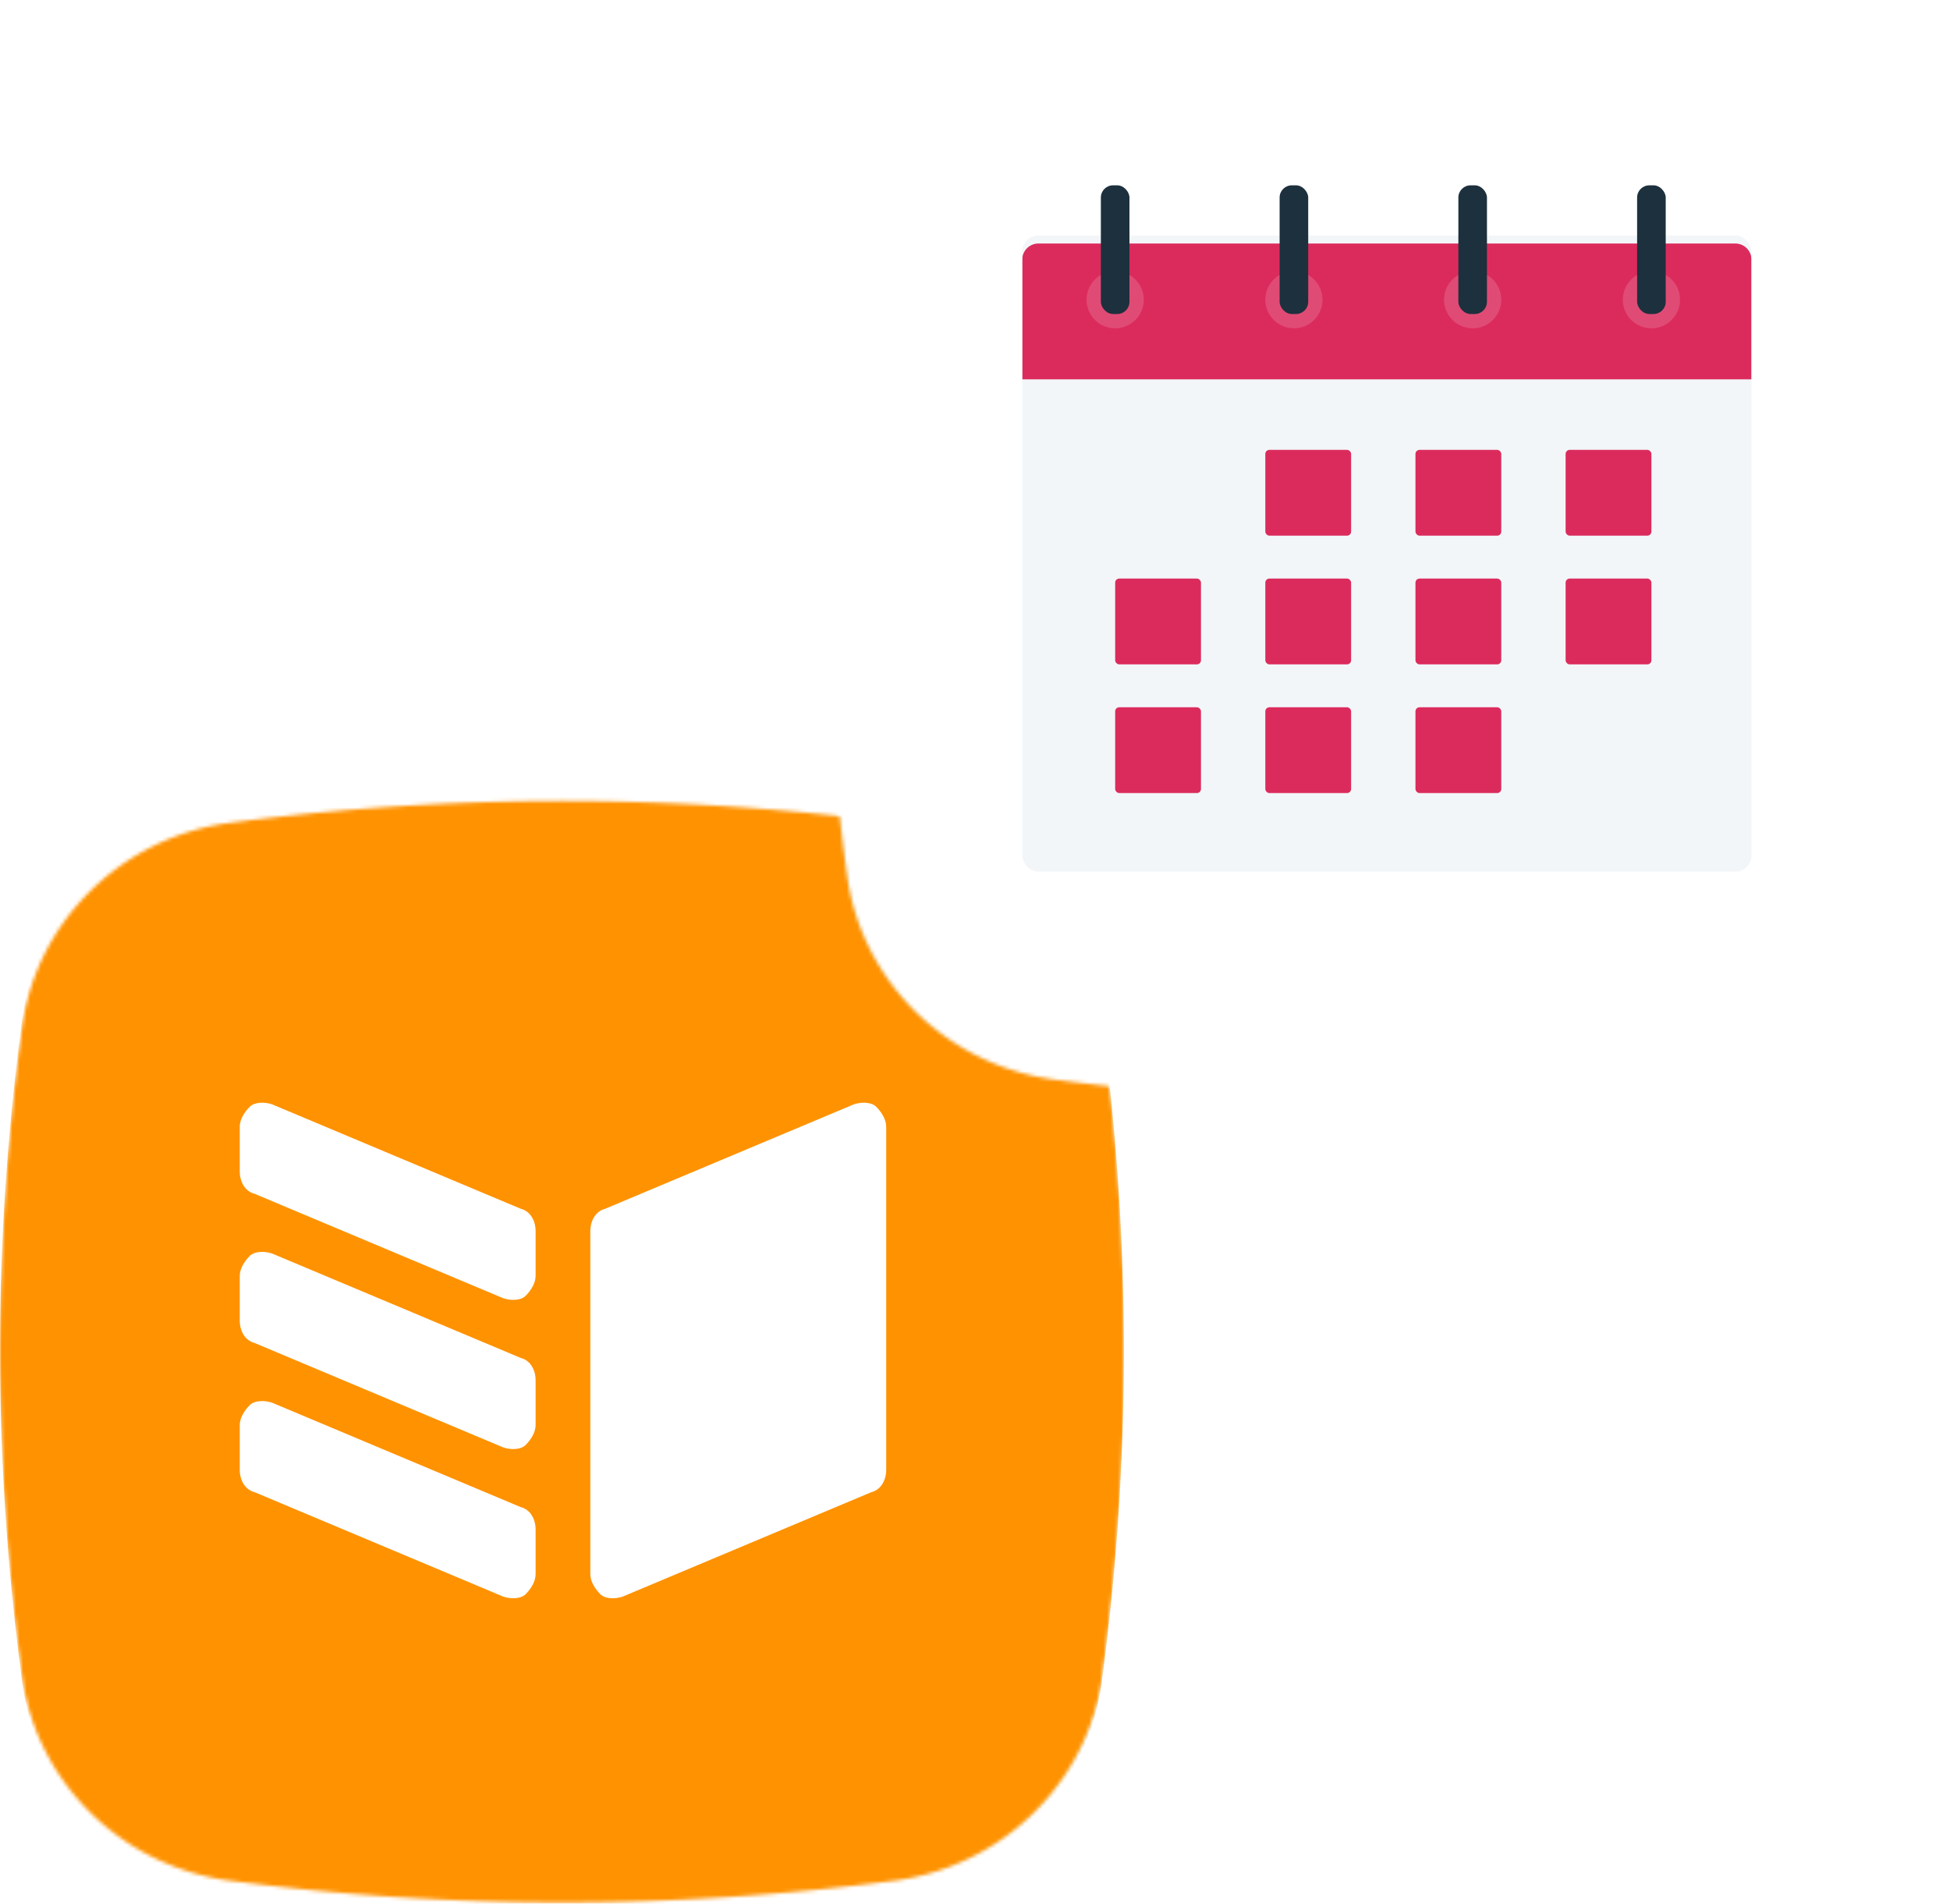 <?xml version="1.0" encoding="UTF-8"?>
<svg xmlns="http://www.w3.org/2000/svg" width="547" height="534" fill="none">
  <mask id="a" style="mask-type:alpha" maskUnits="userSpaceOnUse" x="0" y="224" width="316" height="310">
    <path d="M309.11 470.783c-4.184 29.394-27.911 52.635-57.914 56.739-62.101 8.2-124.9 8.2-187 0-30.005-4.104-53.729-27.345-57.916-56.739a671.103 671.103 0 0 1 0-183.195c4.187-29.395 27.91-52.634 57.915-56.735a713.49 713.49 0 0 1 187.001 0c30.003 4.101 53.727 27.34 57.914 56.735 8.373 61.521 8.373 122.358 0 183.195" fill="#FF9200"></path>
  </mask>
  <g mask="url(#a)">
    <path d="M6.278 285.514c4.182-29.991 27.898-53.705 57.887-57.892a699.096 699.096 0 0 1 186.919 0c29.991 4.187 53.704 27.901 57.889 57.892a698.754 698.754 0 0 1 0 186.917c-4.185 29.993-27.898 53.704-57.889 57.889a698.848 698.848 0 0 1-186.918 0c-29.99-4.185-53.703-27.896-57.888-57.889-8.37-62.771-8.37-124.844 0-186.917" fill="#FF9200"></path>
    <path d="M67.253 412.298c0 2.791 1.395 5.582 4.184 6.28l69.745 29.291c2.094.697 4.883.697 6.278-.697 1.396-1.396 2.789-3.487 2.789-5.579v-12.555c0-2.79-1.393-5.581-4.183-6.279L76.32 393.468c-2.093-.697-4.882-.697-6.278.696-1.394 1.396-2.789 3.488-2.789 5.58v12.554zm0-41.846c0 2.79 1.395 5.579 4.184 6.278l69.745 29.292c2.094.697 4.883.697 6.278-.697 1.396-1.395 2.789-3.489 2.789-5.581v-12.555c0-2.79-1.393-5.579-4.183-6.276L76.32 351.621c-2.093-.699-4.882-.699-6.278.696-1.394 1.395-2.789 3.488-2.789 5.581v12.554zm0-41.848c0 2.79 1.395 5.581 4.184 6.278l69.745 29.293c2.094.697 4.883.697 6.278-.699 1.396-1.393 2.789-3.486 2.789-5.578v-12.555c0-2.79-1.393-5.581-4.183-6.278L76.32 309.772c-2.093-.696-4.882-.696-6.278.698-1.394 1.394-2.789 3.487-2.789 5.579v12.555zm181.339 83.694c0 2.791-1.396 5.582-4.186 6.28l-69.745 29.291c-2.094.697-4.882.697-6.277-.697-1.395-1.396-2.791-3.487-2.791-5.579v-96.25c0-2.79 1.396-5.581 4.185-6.278l69.746-29.293c2.093-.696 4.882-.696 6.277.698 1.395 1.394 2.791 3.487 2.791 5.579v96.249z" fill="#fff"></path>
  </g>
  <mask id="b" style="mask-type:alpha" maskUnits="userSpaceOnUse" x="231" y="0" width="316" height="309">
    <path d="M540.517 246.083c-4.184 29.393-27.911 52.635-57.913 56.739-62.102 8.2-124.9 8.2-187.002 0-30.004-4.104-53.727-27.346-57.914-56.739a671.087 671.087 0 0 1 0-183.195c4.187-29.395 27.91-52.634 57.914-56.736a713.568 713.568 0 0 1 187.002 0c30.002 4.102 53.726 27.34 57.913 56.736 8.374 61.521 8.374 122.358 0 183.195" fill="#FF9200"></path>
  </mask>
  <g mask="url(#b)">
    <path d="M212.773-30.056h391.324V340.83H212.773V-30.056z" fill="#fff"></path>
  </g>
  <g clip-path="url(#c)">
    <rect x="286.744" y="66.022" width="204.577" height="178.504" rx="4.564" fill="#F3F6F9"></rect>
    <g filter="url(#d)">
      <path d="M286.744 70.587a4.564 4.564 0 0 1 4.564-4.565h195.449a4.564 4.564 0 0 1 4.564 4.565v33.543H286.744V70.587z" fill="#DB2B5D"></path>
    </g>
    <circle opacity=".15" cx="312.818" cy="84.073" r="8.023" fill="#fff"></circle>
    <circle opacity=".15" cx="362.959" cy="84.073" fill="#fff" r="8.023"></circle>
    <circle opacity=".15" cx="413.101" cy="84.073" fill="#fff" r="8.023"></circle>
    <circle opacity=".15" cx="463.242" cy="84.073" fill="#fff" r="8.023"></circle>
    <rect x="308.806" y="51.983" width="8.023" height="36.102" rx="3.423" fill="#1D303D"></rect>
    <rect x="358.948" y="51.983" width="8.023" height="36.102" rx="3.423" fill="#1D303D"></rect>
    <rect x="409.089" y="51.983" width="8.023" height="36.102" rx="3.423" fill="#1D303D"></rect>
    <rect x="459.231" y="51.983" width="8.023" height="36.102" rx="3.423" fill="#1D303D"></rect>
    <rect x="354.936" y="126.192" width="24.068" height="24.068" rx="1.141" fill="#DB2B5D"></rect>
    <rect x="312.818" y="162.294" width="24.068" height="24.068" rx="1.141" fill="#DB2B5D"></rect>
    <rect x="312.818" y="198.396" width="24.068" height="24.068" rx="1.141" fill="#DB2B5D"></rect>
    <rect x="397.055" y="126.192" width="24.068" height="24.068" rx="1.141" fill="#DB2B5D"></rect>
    <rect x="354.936" y="162.294" width="24.068" height="24.068" rx="1.141" fill="#DB2B5D"></rect>
    <rect x="354.936" y="198.396" width="24.068" height="24.068" rx="1.141" fill="#DB2B5D"></rect>
    <rect x="439.174" y="126.192" width="24.068" height="24.068" rx="1.141" fill="#DB2B5D"></rect>
    <rect x="439.174" y="162.294" width="24.068" height="24.068" rx="1.141" fill="#DB2B5D"></rect>
    <rect x="397.055" y="162.294" width="24.068" height="24.068" rx="1.141" fill="#DB2B5D"></rect>
    <rect x="397.055" y="198.396" width="24.068" height="24.068" rx="1.141" fill="#DB2B5D"></rect>
  </g>
  <defs>
    <clipPath id="c">
      <path fill="#fff" transform="translate(286.744 51.983)" d="M0 0h204.577v204.577H0z"></path>
    </clipPath>
    <filter id="d" x="286.744" y="66.022" width="204.578" height="38.107" filterUnits="userSpaceOnUse" color-interpolation-filters="sRGB">
      <feFlood flood-opacity="0" result="BackgroundImageFix"></feFlood>
      <feBlend in="SourceGraphic" in2="BackgroundImageFix" result="shape"></feBlend>
      <feColorMatrix in="SourceAlpha" values="0 0 0 0 0 0 0 0 0 0 0 0 0 0 0 0 0 0 127 0" result="hardAlpha"></feColorMatrix>
      <feOffset dy="2.282"></feOffset>
      <feComposite in2="hardAlpha" operator="arithmetic" k2="-1" k3="1"></feComposite>
      <feColorMatrix values="0 0 0 0 0.092 0 0 0 0 0.128 0 0 0 0 0.254 0 0 0 0.08 0"></feColorMatrix>
      <feBlend in2="shape" result="effect1_innerShadow_3607_63280"></feBlend>
    </filter>
  </defs>
</svg>
